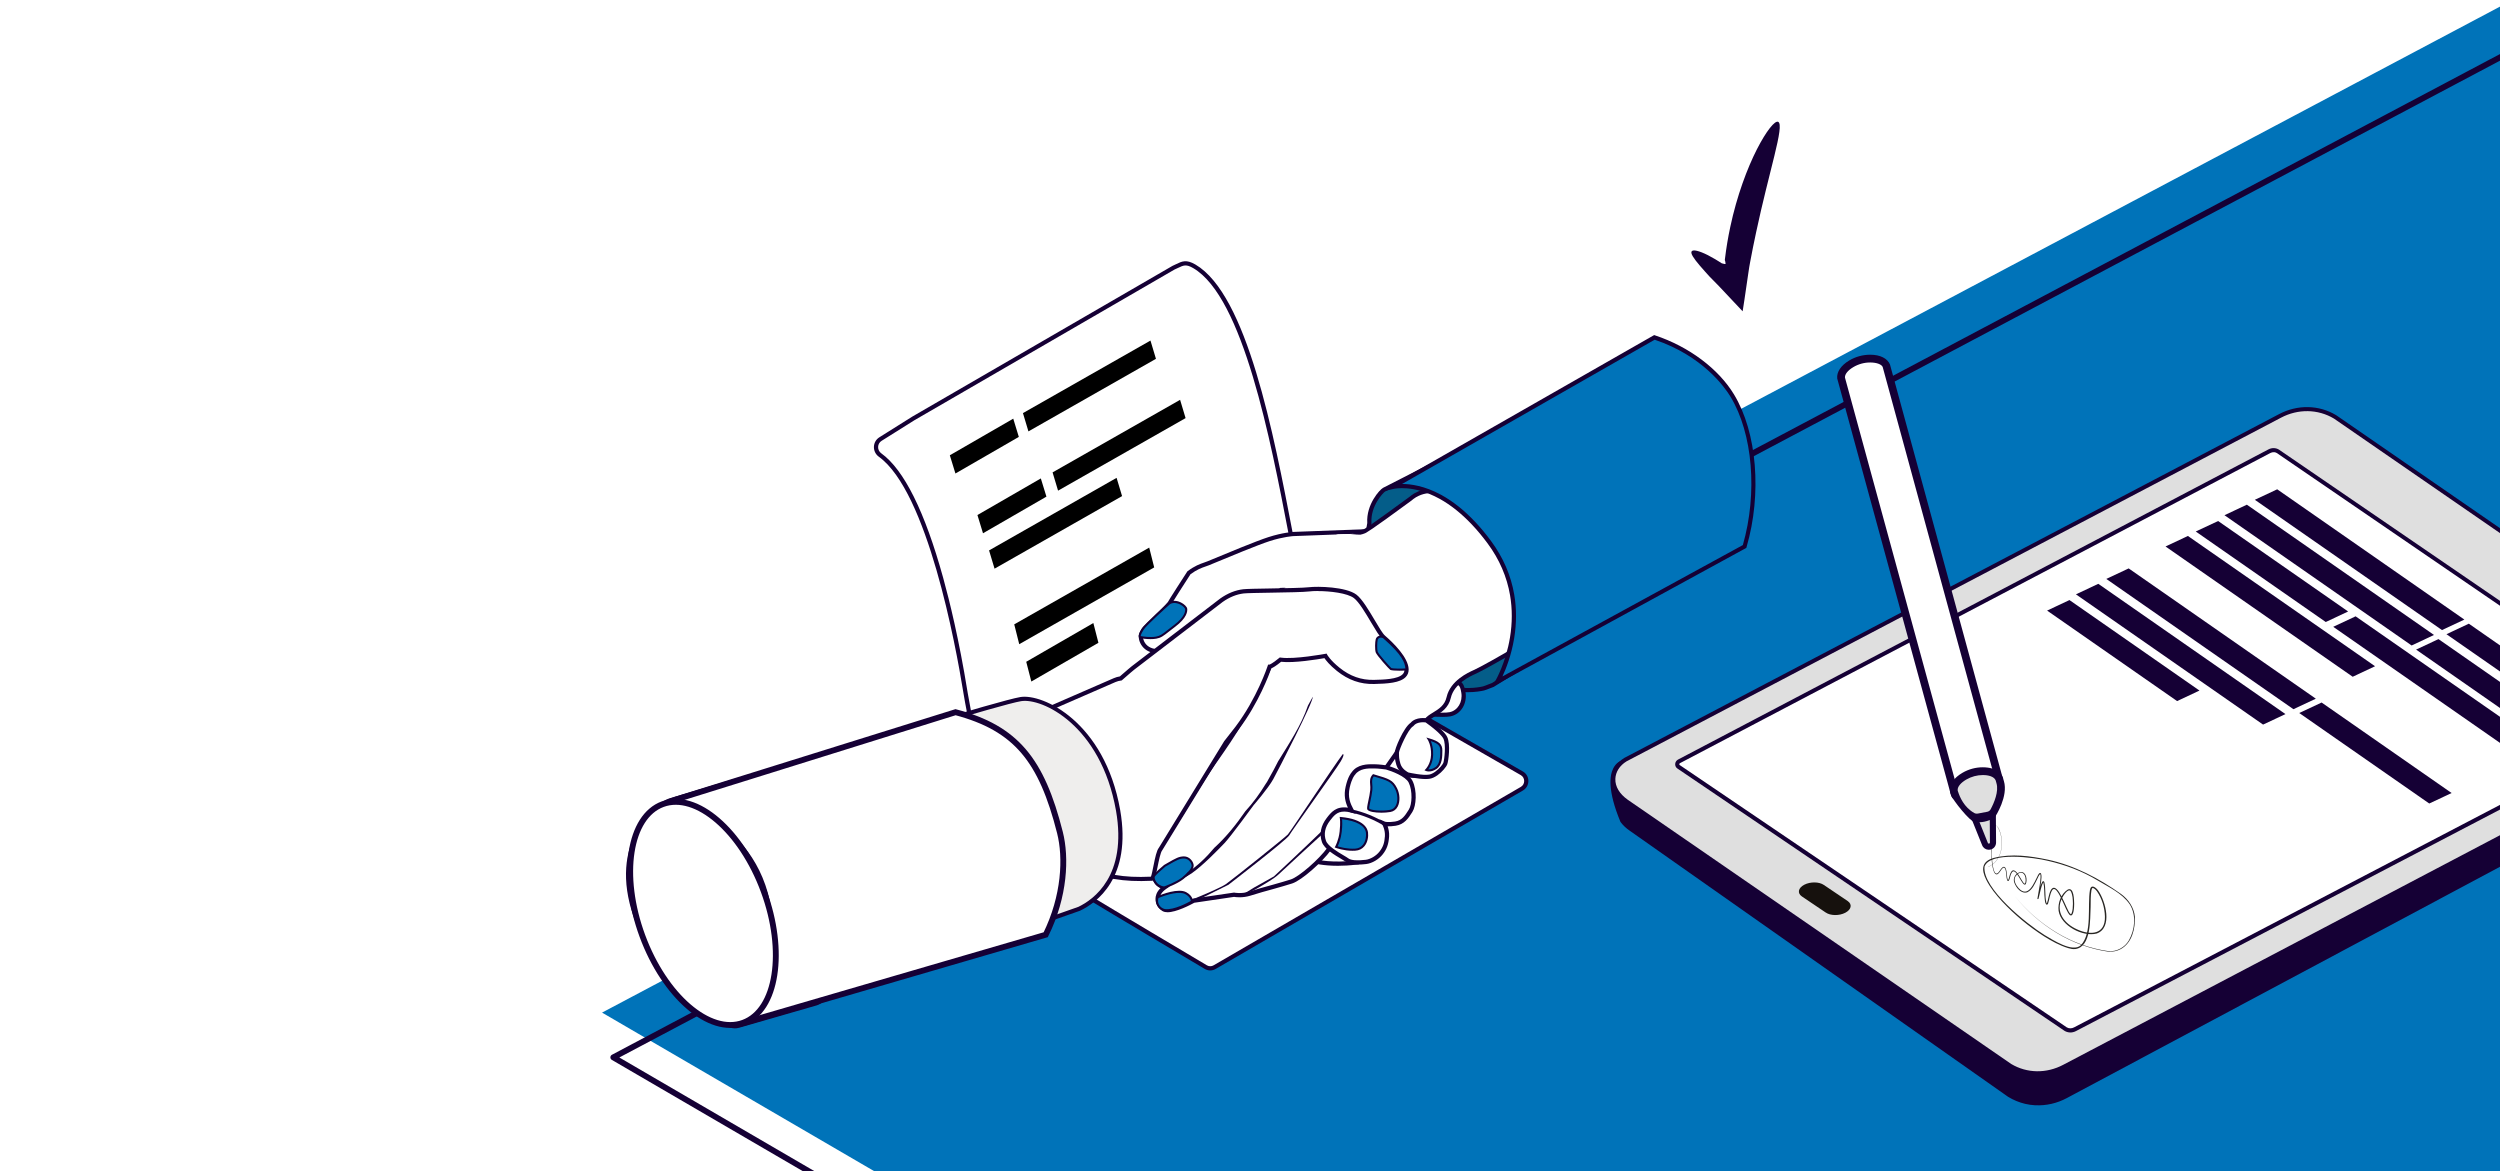 <?xml version="1.0" encoding="UTF-8"?>
<svg xmlns="http://www.w3.org/2000/svg" xmlns:xlink="http://www.w3.org/1999/xlink" viewBox="0 0 853 399.57">
  <defs>
    <style>
      .cls-1, .cls-2 {
        fill: none;
      }

      .cls-3 {
        filter: url(#drop-shadow-1);
      }

      .cls-4 {
        fill: #dfdfdf;
      }

      .cls-5 {
        fill: #0073b9;
      }

      .cls-6 {
        fill: #16110d;
      }

      .cls-7 {
        fill: #282623;
      }

      .cls-8 {
        isolation: isolate;
      }

      .cls-9, .cls-2, .cls-10 {
        stroke: #150035;
        stroke-width: 2px;
      }

      .cls-9, .cls-11 {
        fill: #fff;
      }

      .cls-9, .cls-10 {
        stroke-miterlimit: 10;
      }

      .cls-12 {
        fill: #045d89;
      }

      .cls-2 {
        stroke-linecap: round;
        stroke-linejoin: round;
      }

      .cls-13 {
        fill: #efeeed;
      }

      .cls-14 {
        fill: #150035;
      }

      .cls-10 {
        fill: #dedfe0;
      }

      .cls-15 {
        clip-path: url(#clippath);
      }

      .cls-16 {
        fill: #f2c7b5;
        mix-blend-mode: multiply;
      }
    </style>
    <filter id="drop-shadow-1" x="-15.07" y="-14.21" width="900" height="447" filterUnits="userSpaceOnUse">
      <feOffset dx="9.45" dy="9.45"/>
      <feGaussianBlur result="blur" stdDeviation="6.75"/>
      <feFlood flood-color="#000" flood-opacity=".3"/>
      <feComposite in2="blur" operator="in"/>
      <feComposite in="SourceGraphic"/>
    </filter>
    <clipPath id="clippath">
      <rect class="cls-1" x="183.17" y="-6.91" width="670.49" height="431.56"/>
    </clipPath>
  </defs>
  <g class="cls-8">
    <g id="Capa_2" data-name="Capa 2">
      <g id="Capa_1" data-name="Capa 1">
        <g>
          <g class="cls-3">
            <rect class="cls-11" x="-3.44" y="-2.46" width="857.22" height="404.11"/>
          </g>
          <rect class="cls-11" x="-3.44" y="-2.46" width="857.22" height="404.11"/>
        </g>
        <g class="cls-15">
          <g>
            <polygon class="cls-5" points="1288.86 253.41 853.4 2.04 205.42 345.5 640.88 599.21 1288.86 253.41"/>
            <polygon class="cls-2" points="1292.7 268.69 857.24 17.32 209.26 360.77 644.72 614.48 1292.7 268.69"/>
          </g>
        </g>
      </g>
      <path class="cls-14" d="M606.71,41.57c1.16.52.35,4.88-1.3,11.62-1.64,6.74-4.06,15.9-6.23,26.11-.75,3.48-1.42,6.85-2.02,10.06-.1.58-.21,1.15-.31,1.72-.12.8-.24,1.59-.36,2.38-.23,1.55-.45,3.08-.67,4.58-.44,2.95-.82,5.73-1.23,8.18-1.96-2.08-3.84-4.07-5.63-5.98-1.73-1.86-3.28-3.49-4.68-4.88-.32-.33-.64-.65-.96-.97-.18-.2-.36-.4-.54-.6-.35-.39-.69-.77-1.02-1.13-.64-.73-1.24-1.41-1.79-2.04-2.14-2.51-3.25-4.19-2.77-4.87.47-.66,2.48-.22,5.54,1.32.76.39,1.59.84,2.48,1.37.44.26.89.55,1.36.84.23.15.47.31.71.46.16.11.13.07.19.1l.13.04c.66.22,1.03.25,1.17.13-.03-.36-.1-.71-.15-.91-.03-.11-.05-.19-.08-.25-.01-.03-.02-.06-.04-.08h0s-.02.05,0-.11l.08-.63c.41-3.4,1-6.96,1.78-10.61,2.28-10.73,5.82-20.06,9.07-26.45,3.27-6.4,6.16-9.9,7.26-9.4Z"/>
      <g>
        <g>
          <path class="cls-1" d="M454.68,196.26l-34.52-72.87c-.8-1.68-1.65-2.92-1.91-2.76l-35.28,21.22c.2.24.4.48.6.73,4.59,5.44,10.11,10.37,24.35,10.1,28.51-.52,32.45,26.13,32.45,26.13-12.95,2.93-39.47,27.96-39.47,27.96,0,0,6.18-26.07-27.04-31.68-9.36-1.58-15.3-4.38-20.75-7.72-2.15-1.31-4.03-2.71-5.69-4.13l-8.87,5.34c-.26.16.17,1.65.97,3.33l34.52,72.87c.8,1.68,1.65,2.92,1.91,2.76l79.7-47.95c.26-.16-.17-1.65-.97-3.33Z"/>
          <g>
            <g>
              <path class="cls-11" d="M329.48,236.6c4.98,29.88,15.29,53.36,39.03,67.75,13.8,8.36,36.88,22.05,42.93,25.63.92.55,2.06.55,2.98.01l104.84-60.89c2-1.16,2-4.09,0-5.24-10.92-6.32-28.55-16.35-37.83-21.78-16.12-9.44-34.33-25-40.75-58.42-6.42-33.42-15.59-82.49-33.18-92.78-3.3-1.93-4.37-.72-7.18.51h0s-88.7,51.39-88.7,51.39l-11.22,7.05c-1.96,1.23-2.02,4.08-.14,5.44,18.83,13.54,28.43,76.68,29.21,81.36Z"/>
              <path class="cls-14" d="M412.94,331.11c-.65,0-1.29-.17-1.87-.51-6.65-3.94-29.42-17.44-42.94-25.63-21.53-13.05-33.67-34.1-39.36-68.25l-.12-.72c-2.56-15.78-12.18-68.21-28.8-80.17-1.09-.78-1.71-2.05-1.67-3.39.04-1.32.73-2.53,1.85-3.23l11.22-7.05,88.79-51.44c.45-.2.86-.39,1.23-.58,2.03-.99,3.5-1.7,6.6.11,17.59,10.29,26.62,57.32,33.21,91.66l.31,1.6c6.65,34.63,26.25,49.65,40.41,57.94,5.47,3.2,13.89,8.03,22.03,12.7,5.7,3.27,11.31,6.49,15.79,9.08,1.16.67,1.86,1.88,1.86,3.24,0,1.36-.69,2.57-1.86,3.25l-104.84,60.89c-.57.33-1.21.5-1.84.5ZM400.65,92.02l-88.66,51.37-11.2,7.03c-.72.45-1.15,1.2-1.18,2.06-.03.86.37,1.68,1.07,2.18,7.76,5.59,14.87,19.87,21.12,42.46,2.21,7.99,5.44,21.18,8.27,38.65l.12.72c5.62,33.7,17.55,54.44,38.69,67.25,13.52,8.19,36.28,21.68,42.93,25.63.69.41,1.56.41,2.26,0l104.84-60.89c.72-.42,1.14-1.16,1.14-2,0-.84-.43-1.58-1.14-2-4.48-2.59-10.09-5.81-15.79-9.08-8.15-4.67-16.57-9.5-22.05-12.71-14.4-8.43-34.33-23.7-41.09-58.91l-.31-1.6c-6.17-32.15-15.5-80.73-32.53-90.69-2.43-1.42-3.31-.99-5.24-.06-.38.19-.79.38-1.25.58Z"/>
            </g>
            <polygon points="351.89 232.54 350.15 225.8 373.05 212.58 374.78 219.32 351.89 232.54"/>
            <polygon points="347.76 219.8 346.06 213.03 392.11 186.84 393.81 193.6 347.76 219.8"/>
            <polygon points="359.27 255.19 357.57 248.43 403.61 222.23 405.31 228.99 359.27 255.19"/>
            <polygon points="362.66 268.43 360.92 261.69 373.93 254.17 375.67 260.91 362.66 268.43"/>
            <polygon points="381.32 257.27 379.56 250.4 422.33 226.41 424.01 233.19 381.32 257.27"/>
            <polygon points="335.4 181.95 333.5 175.73 355.13 163.24 357.04 169.45 335.4 181.95"/>
            <polygon points="325.99 161.56 324.08 155.34 345.72 142.85 347.62 149.07 325.99 161.56"/>
            <polygon points="339.34 194.03 337.47 187.8 380.98 163.04 382.85 169.27 339.34 194.03"/>
            <polygon points="350.9 147.19 349.03 140.95 392.54 116.2 394.41 122.43 350.9 147.19"/>
            <polygon points="361.01 167.41 359.14 161.18 402.65 136.42 404.52 142.66 361.01 167.41"/>
            <polygon points="407.48 294.97 397.09 301.06 391.7 297.9 402.09 291.82 407.48 294.97"/>
            <polygon points="447.03 271.81 412.63 291.94 407.26 288.8 441.66 268.67 447.03 271.81"/>
            <polygon points="456.48 277.61 406.96 306.58 401.6 303.44 451.11 274.47 456.48 277.61"/>
          </g>
          <g>
            <path class="cls-12" d="M494.61,155.66c3.25-1.58,5.77.24,5.21,3.43-1.79,10.17-3.24,27.62,4.52,39.62,3.52,5.44.47,16.83,9.18,20.64,2.9,1.27,5.18,8.55,5.18,8.55l-9.28,5.79c-2.59,1.01-2.91,1.13-3.25,1.21-3.36.78-21.5,3.78-32.59-18.82-7.99-16.28-7.93-29.29-6.33-37.58-.44-6.23,4.31-11.03,4.98-11.41l22.4-11.44Z"/>
            <path class="cls-14" d="M500.74,236.19c-7.31,0-19.52-2.86-27.82-19.79-8.11-16.54-7.97-29.75-6.41-37.94-.4-6.4,4.3-11.4,5.35-11.99l22.44-11.46c1.85-.9,3.63-.87,4.89.08,1.16.88,1.65,2.38,1.34,4.12-1.67,9.48-3.31,27.16,4.42,39.11,1.37,2.13,1.79,4.98,2.23,8,.73,4.98,1.48,10.12,6.63,12.37,3.11,1.36,5.33,8.22,5.58,8.99l.17.53-9.87,6.14c-2.67,1.04-2.95,1.15-3.35,1.24-.95.22-2.95.59-5.58.59ZM494.93,156.3l-22.39,11.44c-.49.31-5,4.82-4.59,10.72v.09s-.01.09-.01.09c-1.54,7.97-1.7,20.89,6.27,37.13,10.82,22.04,28.38,19.22,31.78,18.43.28-.06.61-.19,3.09-1.16l8.75-5.46c-.76-2.22-2.65-6.72-4.61-7.58-5.88-2.57-6.73-8.37-7.48-13.48-.42-2.86-.81-5.56-2.02-7.43-3.43-5.31-8.59-17.58-4.63-40.14.21-1.2-.08-2.19-.79-2.73-.81-.61-2.04-.59-3.39.06Z"/>
          </g>
          <g>
            <path class="cls-11" d="M492.37,231.51c5.67,1.22,6.33,1.22,6.93,4.67.6,3.46-1.26,6.85-4.55,7.52-3.29.67-15.53-.78-15.53-.78l13.15-11.41Z"/>
            <path class="cls-14" d="M492.09,244.6c-4.78,0-12.55-.91-12.95-.96l-1.61-.19,14.65-12.71,1.02.22c5.1,1.09,6.16,1.32,6.82,5.11.69,3.96-1.56,7.63-5.12,8.35-.66.13-1.64.19-2.8.19ZM480.93,242.39c3.42.36,11.23,1.11,13.67.61,2.79-.57,4.54-3.51,3.99-6.69-.49-2.84-.69-2.88-5.71-3.95l-.32-.07-11.64,10.1Z"/>
          </g>
          <g>
            <path class="cls-11" d="M405.65,195.45c3.04-2.26,4.87-2.56,6.59-3.25,1.72-.7,15.87-6.68,20.74-8.25,4.87-1.57,8.31-1.74,8.31-1.74l24.16-.91-28.99,20.99s-32.59,18.89-39.23,19.82c-6.65.93-7.91-3.37-7.98-4.68-.08-1.32,1.26-2.98,1.26-2.98,0,0,8.29-8.01,8.59-8.67.31-.66,6.55-10.32,6.55-10.32Z"/>
            <path class="cls-14" d="M395.45,222.95c-1.97,0-3.59-.51-4.81-1.51-1.45-1.19-2.04-2.89-2.11-3.98-.09-1.55,1.26-3.28,1.42-3.47l.06-.07c3.84-3.71,8.11-7.95,8.47-8.5.29-.63,5.53-8.74,6.58-10.36l.07-.11.1-.08c2.45-1.83,4.2-2.43,5.6-2.92.39-.14.77-.27,1.14-.42.29-.12.92-.38,1.8-.74,4.46-1.86,14.91-6.21,19-7.52,4.9-1.58,8.35-1.77,8.49-1.78l26.54-1-30.97,22.42c-1.34.77-32.79,18.97-39.49,19.91-.66.09-1.29.14-1.88.14ZM391.04,214.92c-.32.41-1.12,1.64-1.08,2.46.04.64.41,1.99,1.58,2.95,1.27,1.04,3.15,1.4,5.58,1.06,6.34-.89,37.77-19.03,38.94-19.71l27.04-19.58-21.79.82s-3.41.19-8.11,1.71c-4.03,1.3-14.44,5.63-18.88,7.48-.88.37-1.52.63-1.81.75-.39.16-.79.3-1.21.44-1.36.47-2.9,1.01-5.11,2.64-2.39,3.7-6.19,9.62-6.43,10.12-.31.67-5.58,5.82-8.71,8.85Z"/>
          </g>
          <g>
            <path class="cls-11" d="M448.39,293.82s5.5,1.6,14.55.44c.6-5.26,7.16-31.74,7.16-31.74,0,0,6.02,2.01,12.21,2.14,6.19.12,5.46-9.41-4.9-10.42-10.36-1.01-18.77-.3-20.98,1.17-2.22,1.46-16.65,28.49-16.65,28.49l8.61,9.93Z"/>
            <path class="cls-14" d="M456.47,295.41c-5.13,0-8.11-.85-8.28-.89l-.2-.06-9.08-10.46.23-.44c2.43-4.54,14.64-27.26,16.89-28.75,2.58-1.7,11.6-2.24,21.45-1.28,6.42.63,9.68,4.54,9.48,7.9-.14,2.42-2.03,3.98-4.66,3.95-5.02-.1-9.87-1.4-11.68-1.94-1.06,4.33-6.43,26.24-6.96,30.91l-.06.56-.56.07c-2.46.32-4.66.43-6.57.43ZM448.79,293.18c1.02.25,5.98,1.32,13.52.43.92-6.29,6.85-30.22,7.1-31.27l.19-.76.74.25c.06.02,6,1.98,12,2.1,1.88.05,3.1-.96,3.2-2.6.16-2.69-2.66-5.85-8.18-6.38-10.33-1.01-18.54-.26-20.52,1.05-1.48.98-10.61,17.38-16.18,27.79l8.14,9.39Z"/>
          </g>
          <path class="cls-16" d="M418.23,254.35c-4.2,4.61-5.27,8.49-12.33,12.68,1.57,3.04-1.72,8.77-1.99,9.46-.27.7-5.04,8.9-7.87,12.39s-3.06,3.95-3.51,6.39c-.46,2.44.95,5.81,3.06,5.88,2.1.08,20.95-14.1,24.42-23.29,3.47-9.19-1.77-23.52-1.77-23.52Z"/>
          <g>
            <path class="cls-11" d="M397.4,302.77c-4.87-1-4.15-7.2-3.68-9.24.46-2.03,9.56-16.17,9.56-16.17,0,0,5.99-10.08,10.91-17.16,4.92-7.09,13.18-18.47,20.85-37.05l-.23-18.39s4.36-6.58,7.25-10.68c2.91-4.1,22.61-12.74,23.38-12.78.62-.02,11.67-8.1,15.8-11.13t.02-.02c.41-.36.86-.69,1.32-.98.03-.02.06-.04.08-.06.06-.04.1-.07.1-.07,0,0,.05-.03.14-.07.03-.01.06-.03.1-.05,3.97-2.27,9.44-1.91,15.49,1.64,8,4.68,15,13.75,18.85,23.42,1.81,4.54,2.93,9.23,3.12,13.65,0,.46.02.91.02,1.37,0,6.94-2.36,11.84-6.23,14.19,0,0-.03.02-.09.05-.03.02-.07.04-.11.06-.04.03-.09.06-.15.1-1.59.92-8.02,4.61-10.56,5.79-.05.02-.1.04-.14.06-2.79,1.26-7.79,3.86-8.91,8.73-1.11,4.87-6.03,5.57-7.63,7.83-.16.23-.38.5-.64.82-.13.16-.28.32-.42.48-.1.13-.22.24-.33.37-.04.05-.09.1-.15.17-2.63,2.86-7.1,7.11-7.1,7.11,0,0-21.55,30.78-24.46,34.84-2.93,4.07-9.86,10.17-12.89,11.16-3.04.98-10.26,2.96-10.26,2.96,0,0-1.2.35-4.07,1.23-2.87.87-5.28.35-5.28.35l-13.8,2.03s-8.03,4.47-10.31,2.9c-2.3-1.57-3.16-4.89.46-7.43Z"/>
            <path class="cls-14" d="M398.31,311.24c-.7,0-1.31-.13-1.76-.44-1.43-.98-2.29-2.49-2.3-4.05,0-.98.31-2.35,1.7-3.7-.88-.41-1.6-1.04-2.14-1.88-1.81-2.8-.97-6.99-.79-7.8.47-2.09,8.72-14.94,9.66-16.4.05-.08,6.04-10.17,10.92-17.18l.86-1.23c5.05-7.24,12.67-18.16,19.87-35.55l-.23-18.46.12-.18c.04-.07,4.39-6.64,7.26-10.7,2.99-4.21,22.95-13.03,23.93-13.08-.08,0-.14.03-.14.03.27-.11,2.2-1.22,15.52-11h.02c.47-.42.93-.76,1.39-1.04l.22-.16s.08-.05.22-.11l.08-.04c4.34-2.48,10.09-1.9,16.17,1.66,7.91,4.63,15.07,13.51,19.15,23.78,1.88,4.72,2.98,9.52,3.17,13.88v.19c.01.41.02.8.02,1.21,0,6.97-2.33,12.22-6.56,14.8,0,0-.04.03-.12.07-.03.02-.06.03-.09.05-.06.04-.13.08-.2.12-.77.44-7.86,4.54-10.59,5.8l-.12.05c-1.85.83-7.4,3.34-8.53,8.25-.78,3.43-3.29,4.97-5.31,6.2-1.05.64-1.96,1.2-2.44,1.88-.14.21-.35.47-.59.76l-.08.1c-.09.1-.17.2-.26.29l-.18.21c-.06.08-.15.17-.24.27l-.1.11s-.09.1-.18.19c-2.44,2.66-6.55,6.59-7.06,7.08-1.06,1.52-21.6,30.86-24.43,34.79-2.86,3.97-9.93,10.34-13.25,11.42-3.02.98-10.22,2.95-10.3,2.97h0s-1.2.35-4.04,1.22c-2.65.8-4.93.49-5.5.39l-13.55,2c-1.34.74-6.13,3.25-9.19,3.25ZM435.54,204.97l.23,18.32-.06.14c-7.28,17.61-14.98,28.65-20.07,35.96l-.86,1.23c-4.85,6.97-10.82,17.02-10.88,17.12-3.51,5.45-9.17,14.57-9.48,15.96-.1.44-.93,4.33.59,6.7.58.89,1.4,1.44,2.53,1.67l1.63.33-1.36.96c-1.41.99-2.15,2.16-2.14,3.38,0,1.09.63,2.16,1.68,2.87,1.32.91,6.38-1.18,9.56-2.94l.11-.06,14.06-2.07.13.03s2.28.47,4.91-.33c2.87-.88,4.07-1.23,4.07-1.23.08-.02,7.25-1.98,10.24-2.95,2.8-.91,9.59-6.82,12.53-10.89,2.88-4.01,24.24-34.53,24.46-34.83l.09-.11s4.48-4.26,7.06-7.07c.06-.06.09-.09.12-.12l.15-.17c.07-.07.13-.14.19-.21l.21-.23c.08-.09.15-.17.23-.26l.07-.09c.21-.25.39-.47.52-.66.66-.94,1.74-1.6,2.87-2.29,1.97-1.21,4.01-2.45,4.65-5.3,1.29-5.61,7.33-8.34,9.31-9.23.02-.01.08-.04.14-.06,2.66-1.23,9.7-5.29,10.5-5.75l.3-.18c3.84-2.33,5.93-7.15,5.93-13.6,0-.4,0-.79-.02-1.18v-.18c-.19-4.19-1.25-8.83-3.08-13.4-3.91-9.83-11.01-18.67-18.54-23.07-5.61-3.29-10.86-3.87-14.77-1.63-.11.06-.16.08-.21.1-.01.01-.03.02-.06.04-.04.04-.08.06-.11.08-.44.27-.86.58-1.27.93l-.06.06c-14.44,10.61-15.74,11.22-16.13,11.27-1.57.4-20.18,8.67-22.88,12.48-2.59,3.66-6.39,9.39-7.12,10.48Z"/>
          </g>
          <g>
            <path class="cls-5" d="M399.1,205.76c2.48-1.32,5.46,1.01,5.61,1.97s-.27,3.06-3.97,5.85c-3.71,2.79-4.32,3.64-6.3,3.99-1.99.35-4.51-.04-5.2-.15-.69-.12-.42-1.05.65-2.75,1.07-1.7,9.21-8.9,9.21-8.9Z"/>
            <path class="cls-14" d="M392.58,218.07c-1.41,0-2.75-.19-3.4-.3-.36-.06-.53-.27-.6-.44-.23-.51.07-1.37,1.01-2.86,1.08-1.73,8.94-8.69,9.27-8.98l.07-.05c1.58-.84,3.19-.28,4.01.12,1.11.56,2.03,1.46,2.13,2.11.13.83,0,3.1-4.11,6.19-.87.66-1.57,1.21-2.16,1.67-1.9,1.49-2.69,2.11-4.29,2.39-.61.11-1.27.15-1.92.15ZM399.31,206.06c-.56.5-8.11,7.21-9.11,8.8-1.16,1.85-.97,2.17-.96,2.18.78.14,3.24.51,5.14.18,1.43-.25,2.07-.75,3.98-2.25.59-.46,1.3-1.01,2.17-1.67,3.9-2.93,3.92-4.95,3.83-5.5-.05-.32-.7-1.06-1.74-1.58-.69-.34-2.02-.81-3.31-.15Z"/>
          </g>
          <g>
            <path class="cls-11" d="M472.06,217.4c-2.01-1.74-6.47-11.5-9.68-13.94-3.21-2.44-12.43-2.79-15.76-2.38-3.32.41-20,.41-22.35.68-2.35.28-4.87,1.17-7.51,3.03l-30.19,23.11s-1.93,1.58-4.15,3.56c-.72.09-1.43.28-2.1.58-8.43,3.66-33.36,14.49-44.05,19.32-2.45,1.11-4.17,3.41-4.57,6.1-.92,6.12-1.43,16.43,2.63,30.72,4.05,14.28,19.11,18.03,25.86,19,1.97.28,3.96-.21,5.59-1.36,2.09-1.49,5.51-3.74,9.72-5.87,1.48-.75,3.17-1.01,4.81-.73,3.14.55,7.1.87,12.74.6.83-.04,1.61-8.57,2.96-10.16l22.25-36.32c1.27-1.59,2.57-3.26,3.88-4.98,7.48-9.9,11.06-20.89,11.06-20.89,0,0,.82-.02,3.68-2.4,4.76.7,15.36-1.28,15.36-1.28,0,0,1.03,1.92,4.35,4.59,3.32,2.67,7.28,4.41,12.2,4.3,4.93-.12,11.23-.35,11.12-4.3-.11-3.95-5.84-9.23-7.85-10.98Z"/>
            <path class="cls-14" d="M361.28,307.99c-.4,0-.8-.03-1.2-.09-6.56-.94-22.26-4.73-26.45-19.51-3.17-11.18-4.06-21.62-2.65-31.03.44-2.95,2.31-5.44,4.99-6.65,10.45-4.72,34.29-15.09,44.06-19.32.66-.29,1.36-.49,2.07-.6,2.14-1.9,4-3.42,4.02-3.44l30.21-23.13c2.54-1.79,5.18-2.86,7.86-3.17,1.1-.13,4.98-.2,9.47-.27,5.2-.09,11.08-.19,12.87-.41,3.07-.38,12.74-.17,16.28,2.52,1.95,1.48,4.23,5.34,6.25,8.73,1.39,2.35,2.7,4.57,3.47,5.23h0c2.97,2.58,7.98,7.51,8.1,11.5.03,1.03-.3,1.92-.98,2.63-1.92,2.03-6.22,2.29-10.83,2.4-4.65.11-8.8-1.35-12.67-4.46-2.49-2-3.74-3.61-4.25-4.36-2.1.37-10.4,1.76-14.79,1.24-1.75,1.43-2.77,2.01-3.34,2.23-.69,1.99-4.33,11.86-11.05,20.74-1.25,1.66-2.55,3.32-3.86,4.96l-22.3,36.38c-.6.7-1.18,3.62-1.61,5.75-.71,3.59-.96,4.62-1.87,4.66-5.03.24-9.12.05-12.9-.61-1.47-.25-3.01-.02-4.36.66-4.16,2.1-7.53,4.32-9.63,5.82-1.45,1.03-3.16,1.57-4.9,1.57ZM449.62,201.65c-1.13,0-2.14.05-2.92.15-1.86.23-7.53.33-13.02.42-4.27.07-8.3.14-9.33.26-2.44.29-4.85,1.27-7.18,2.91l-30.17,23.1s-1.93,1.58-4.11,3.53l-.17.15-.22.03c-.66.08-1.3.26-1.91.52-9.76,4.24-33.6,14.6-44.04,19.31-2.23,1.01-3.79,3.08-4.16,5.55-1.39,9.2-.51,19.43,2.61,30.42,3.96,13.98,19,17.58,25.28,18.48,1.79.26,3.58-.18,5.07-1.24,2.14-1.52,5.58-3.78,9.82-5.93,1.62-.82,3.48-1.1,5.25-.79,3.59.63,7.5.82,12.28.6.24-.58.58-2.26.83-3.52.62-3.12,1.12-5.41,1.88-6.35l22.28-36.36c1.31-1.64,2.61-3.31,3.87-4.96,7.32-9.69,10.92-20.57,10.95-20.68l.16-.48h.45c.14-.05,1.01-.36,3.3-2.25l.25-.2.32.05c4.58.67,15.01-1.25,15.12-1.27l.52-.1.25.46s1.03,1.84,4.17,4.37c3.59,2.89,7.43,4.25,11.74,4.14,3.25-.08,8.15-.19,9.82-1.95.42-.44.61-.96.59-1.6-.11-3.66-5.85-8.93-7.6-10.46-.94-.82-2.25-3.03-3.77-5.58-1.85-3.12-4.15-7.01-5.88-8.32-2.23-1.7-8.13-2.39-12.32-2.39Z"/>
          </g>
          <g>
            <path class="cls-5" d="M472.06,217.4c-1.03-.46-2.09-.06-2.32.81-.23.87-.29,3.37,0,4.27.29.9,4.44,5.55,4.81,5.78.37.23,4.35.32,5.36.12-.2-2-.43-4.5-7.85-10.98Z"/>
            <path class="cls-14" d="M477.68,228.85c-1.43,0-3-.09-3.32-.29-.42-.26-4.64-4.95-4.97-5.97-.32-1.01-.23-3.59,0-4.47.13-.48.45-.86.91-1.08.57-.27,1.26-.26,1.9.03l.09.06c7.5,6.55,7.76,9.12,7.97,11.19l.03.32-.32.08c-.39.08-1.31.12-2.3.12ZM471.19,217.56c-.21,0-.4.04-.58.12-.27.13-.46.35-.53.62-.22.85-.26,3.26,0,4.07.25.78,4.27,5.3,4.67,5.59.37.15,3.49.24,4.77.11-.21-1.9-.82-4.39-7.65-10.36-.23-.09-.46-.14-.68-.14Z"/>
          </g>
          <g>
            <path class="cls-5" d="M397.38,295.43c3.74-2.13,4.81-2.86,6.61-2.86s3.02,1.82,2.94,2.86c-.08,1.05-1.22,2.56-3.4,4.26-2.18,1.7-6.13,3.08-6.13,3.08,0,0-.59.25-1.97-.52-1.38-.77-2.04-2.49-1.77-3.22s3.71-3.59,3.71-3.59Z"/>
            <path class="cls-14" d="M397.12,303.17c-.36,0-.97-.11-1.86-.61-1.47-.83-2.29-2.71-1.93-3.66.29-.78,3.23-3.25,3.82-3.74l.05-.04,1.11-.64c2.89-1.66,3.97-2.28,5.67-2.28.88,0,1.73.39,2.38,1.1.6.65.96,1.5.92,2.15-.09,1.2-1.34,2.8-3.54,4.52-2.2,1.72-6.07,3.08-6.23,3.13-.04.02-.17.06-.4.06ZM397.59,295.72c-1.65,1.37-3.43,3.03-3.58,3.42-.2.53.34,2.07,1.61,2.78,1.15.65,1.66.5,1.67.5.05-.02,3.93-1.38,6.03-3.02,2-1.57,3.19-3.03,3.26-4,.03-.45-.27-1.12-.73-1.61-.3-.32-.94-.87-1.86-.87-1.51,0-2.47.55-5.32,2.18l-1.09.62Z"/>
          </g>
          <path class="cls-14" d="M447.93,237.73c-.47.85-1.03,1.87-1.65,3-2.32,6.83-6.4,12.87-10.18,19.02-1,1.98-2.05,3.98-3.18,5.93-.3.54-.51.94-.63,1.14-.08.14-.22.35-.42.62-2.05,3.35-4.34,6.53-6.95,9.34-3.12,4.53-6.57,8.84-10.59,12.49-2.68,3.22-5.74,6.17-9.17,8.44-.42.48-.84.96-1.27,1.42-.08.24-.22.46-.42.63-.05.04-.1.09-.16.13,1.26-.65,2.47-1.33,3.44-2.02,3.78-2.67,8.93-7.98,11.07-10.22,2.14-2.25,9.89-12.89,9.89-12.89,0,0,5-5.77,6.72-8.9,1.72-3.14,13.98-26.91,13.48-28.15Z"/>
          <path class="cls-14" d="M418.39,301.58c2.13-1.51,20.02-15.78,21.02-16.86,1-1.08,15.83-23.63,18.75-27.41,0,0,.86-.21-.7,2.46-1.56,2.67-16.71,23.68-17.57,25.25-.87,1.56-20.75,16.87-20.75,16.87l-9.01,4.47-3.06.44c2.42-.99,9.57-3.96,11.33-5.21Z"/>
          <path class="cls-14" d="M452.45,282.16c-7.79,7.59-17.8,16.88-17.8,16.88l-6.76,3.79-4.2,2.59s3-.96,5.34-2.34c2.34-1.38,5.81-3.35,7.27-4.78,1.45-1.43,14.9-13.71,14.9-13.71l1.26-2.44Z"/>
          <g>
            <path class="cls-11" d="M477.14,260.82c.73,2.4,3.21,3.45,3.21,3.45,0,0,4.97,1.16,7.39.73.77-.13,1.57-.54,2.3-1.05,1.56-1.1,2.85-2.72,3.1-3.43.38-1.05,1.07-6.5,0-8.75-.34-.71-1.11-1.57-2.01-2.41h0c-1.94-1.82-4.46-3.55-4.46-3.55,0,0-3.35-.58-4.91,1.39-2.19,1.3-5.23,8.83-5.16,9.57.07.75-.19,1.65.54,4.05Z"/>
            <path class="cls-14" d="M486.46,265.81c-2.62,0-6.1-.81-6.27-.85l-.12-.04c-.11-.05-2.8-1.21-3.62-3.9h0c-.58-1.92-.57-2.98-.56-3.68,0-.19,0-.36,0-.52-.11-1.16,3.04-8.61,5.39-10.18,1.83-2.17,5.36-1.58,5.51-1.56l.15.03.13.09c.1.07,2.59,1.78,4.54,3.61l.23.22c.99.95,1.62,1.74,1.94,2.41,1.21,2.54.42,8.22.03,9.31-.33.91-1.76,2.65-3.37,3.78-.91.64-1.78,1.03-2.59,1.17-.41.07-.89.1-1.41.1ZM480.58,263.58c.59.13,4.93,1.08,7.04.71.6-.11,1.28-.42,2.01-.94,1.52-1.07,2.66-2.58,2.84-3.09.34-.95.97-6.22.03-8.2-.18-.38-.65-1.07-1.85-2.2l-.23-.21c-1.58-1.44-3.49-2.8-4.01-3.17-.61-.07-2.97-.25-4.08,1.15l-.08.11-.11.07c-1.8,1.07-4.73,7.98-4.81,8.94.02.16.02.37.01.62,0,.65-.02,1.53.49,3.24h0c.57,1.86,2.42,2.81,2.75,2.97Z"/>
          </g>
          <g>
            <path class="cls-11" d="M461.74,263.95c1.83-2.71,5.5-2.48,7.1-2.48s4.19.38,4.19.38c0,0,6.81,1.91,8.27,4.89,1.45,2.98,1.26,7.9,0,9.87-1.26,1.97-2.44,3.99-5.23,4.41-2.79.43-3.78,0-3.78,0,0,0,1.11,1.94.95,4.34-.15,2.4-.67,3.96-2.01,5.67-1.35,1.71-3.47,2.85-5.16,3.05-1.69.2-4.98.45-6.39-.59-1.41-1.05-6.99-3.68-7.95-6.39-.95-2.71-.27-5.27,1.49-7.55,1.76-2.28,3.4-4.22,7.98-2.98-1.18-2.21-2.18-4.53-1.38-8.05.8-3.52,1.91-4.57,1.91-4.57Z"/>
            <path class="cls-14" d="M463.3,294.99c-1.86,0-3.22-.31-4.04-.92-.31-.23-.88-.56-1.54-.95-2.33-1.38-5.85-3.46-6.66-5.77-.97-2.76-.42-5.6,1.6-8.23,1.5-1.95,3.18-4.13,7.24-3.55-.88-1.92-1.46-4.14-.76-7.2.75-3.28,1.77-4.56,2.05-4.87,1.93-2.79,5.56-2.76,7.31-2.74h.35c1.64,0,4.18.37,4.29.39l.09.02c.29.08,7.14,2.03,8.72,5.27,1.61,3.3,1.29,8.49-.04,10.57l-.14.22c-1.21,1.9-2.58,4.06-5.59,4.52-1.18.18-2.07.21-2.72.19.3.86.59,2.1.5,3.48-.17,2.59-.77,4.3-2.17,6.07-1.37,1.74-3.64,3.08-5.64,3.32-1.06.13-2.01.19-2.86.19ZM458.64,276.91c-2.47,0-3.59,1.46-4.84,3.08-1.73,2.25-2.2,4.56-1.38,6.87.64,1.82,4.02,3.82,6.04,5.01.72.43,1.29.76,1.66,1.04.86.64,3,.8,5.87.45,1.62-.2,3.55-1.34,4.68-2.78,1.23-1.56,1.71-2.94,1.86-5.27.14-2.14-.85-3.92-.86-3.94l-1.05-1.85,1.96.84h0s.94.32,3.39-.05c2.36-.36,3.4-1.99,4.59-3.87l.14-.22c1.11-1.73,1.31-6.4-.04-9.17-1.06-2.19-5.92-3.97-7.77-4.5-.35-.05-2.62-.36-4.04-.36h-.36c-1.63-.02-4.65-.04-6.15,2.16l-.1.11c-.05.05-1,1.09-1.71,4.21-.76,3.32.19,5.47,1.31,7.55l.79,1.47-1.61-.43c-.92-.25-1.7-.36-2.38-.36Z"/>
          </g>
          <g>
            <path class="cls-5" d="M468.6,264.53c5.1,1.51,6.38,1.83,7.75,4.56,1.38,2.73,1.09,7.08-2.01,7.61-3.09.52-6.83.15-7.46-.61-.36-.43.71-3.73,1-6.5.22-2.09-.66-3.58.72-5.05Z"/>
            <path class="cls-14" d="M471.26,277.29c-2.11,0-4.1-.32-4.65-.98-.3-.36-.14-1.15.26-3.05.25-1.17.53-2.49.66-3.72.07-.67.02-1.28-.03-1.86-.09-1.19-.18-2.31.84-3.4l.15-.16.59.18c4.87,1.44,6.18,1.83,7.59,4.63,1,1.98,1.1,4.54.25,6.22-.53,1.05-1.4,1.71-2.52,1.9-.96.16-2.07.25-3.15.25ZM468.72,264.94c-.65.8-.59,1.6-.5,2.68.05.59.1,1.26.02,1.99-.13,1.27-.42,2.61-.67,3.79-.21,1-.48,2.23-.39,2.48.45.53,3.91.99,7.1.44.89-.15,1.57-.66,2-1.52.74-1.47.64-3.81-.25-5.58-1.27-2.52-2.4-2.85-7.15-4.26l-.16-.05Z"/>
          </g>
          <g>
            <path class="cls-5" d="M457.5,279.13c6.19.58,8.63,2.75,8.9,4.96.27,2.21-.63,5.63-4.05,5.83-3.41.19-6.46-.95-6.46-.95,0,0,1.18-2.07,1.53-5.19.35-3.12.08-4.65.08-4.65Z"/>
            <path class="cls-14" d="M461.56,290.29c-3.1,0-5.67-.95-5.78-1l-.39-.15.21-.37s1.15-2.05,1.48-5.05c.34-3.01.08-4.53.08-4.54l-.08-.46.47.04c7.84.74,9.06,3.93,9.22,5.27.17,1.36-.07,3.32-1.24,4.71-.78.94-1.84,1.45-3.15,1.52-.28.02-.55.02-.82.02ZM456.41,288.76c.91.29,3.32.95,5.93.8,1.1-.06,1.99-.49,2.64-1.27,1.02-1.22,1.22-3,1.08-4.16-.29-2.4-3.25-4.06-8.13-4.6.06.68.12,2.09-.13,4.28-.27,2.41-1.02,4.19-1.37,4.94Z"/>
          </g>
          <g>
            <path class="cls-5" d="M487.49,252.26c3.32.97,4.28,1.86,4.28,3.79s0,4.8-1.87,6.04c-1.87,1.24-3.25.62-3.25.62,0,0,1.87-1.78,1.99-5.15.11-3.37-1.15-5.3-1.15-5.3Z"/>
            <path class="cls-14" d="M487.57,263.23c-.64,0-1.04-.17-1.07-.19l-.48-.22.38-.37s1.77-1.73,1.88-4.9c.11-3.2-1.08-5.08-1.09-5.1l-.52-.81.92.27c3.43,1,4.54,2.01,4.54,4.14,0,1.99,0,4.99-2.03,6.34-1,.66-1.88.83-2.52.83ZM487.31,262.5c.51.05,1.36-.02,2.39-.71,1.71-1.13,1.71-3.9,1.71-5.74,0-1.44-.49-2.3-3.22-3.2.38.89.88,2.5.8,4.72-.09,2.51-1.1,4.17-1.68,4.92Z"/>
          </g>
          <g>
            <path class="cls-11" d="M369.67,293.37c0,7.47-2.75,12.58-7.14,14.69-.03.01-.04.01-.04.01,0,0-.08.04-.23.11-3.88,1.73-8.98,1.16-14.58-2.11-.51-.3-1-.61-1.49-.93-11.45-7.59-20.5-23.97-20.5-37.52s9.85-19.82,21.99-12.7c11.76,6.88,21.35,23.22,21.97,37.07.01.46.03.92.03,1.38Z"/>
            <path class="cls-14" d="M357.58,309.85c-3.17,0-6.68-1.06-10.26-3.16-.52-.3-1.02-.62-1.52-.95-11.68-7.74-20.83-24.49-20.83-38.12,0-7.12,2.43-12.43,6.84-14.96,4.39-2.51,10.15-1.93,16.24,1.64,11.89,6.95,21.69,23.5,22.32,37.66.01.5.03.95.03,1.41,0,7.45-2.75,13.03-7.55,15.33l-.16.07s-.07.04-.12.06c-1.52.68-3.2,1.02-4.99,1.02ZM337.81,252.56c-1.94,0-3.72.45-5.29,1.35-3.94,2.26-6.12,7.13-6.12,13.71,0,13.2,8.86,29.42,20.18,36.92.48.31.96.62,1.46.91,5.18,3.03,10.13,3.76,13.93,2.07.12-.05.19-.09.19-.09l.17-.08c4.22-2.11,6.62-7.19,6.62-13.98,0-.44-.01-.88-.03-1.32-.61-13.75-10.1-29.77-21.61-36.51-3.37-1.98-6.61-2.98-9.51-2.98Z"/>
          </g>
          <path class="cls-14" d="M460.95,277.22c4.08.89,7.95,2.48,11.5,4.66.59.36,1.13-.57.54-.93-3.62-2.23-7.59-3.87-11.76-4.77-.68-.15-.97.89-.29,1.04h0Z"/>
          <g>
            <path class="cls-5" d="M395,306.15c3.11-1.31,7.46-2.55,9.6-1.39,2.14,1.16,2.1,2.83,2.1,2.83,0,0-5.62,3.4-9.3,2.94-2.14-.46-3.12-2.64-2.4-4.39Z"/>
            <path class="cls-14" d="M398.12,310.93c-.26,0-.52-.01-.77-.05-1.14-.25-2.03-.91-2.54-1.89-.49-.94-.55-2.03-.15-2.99l.06-.14.14-.06c1.64-.69,7.21-2.84,9.91-1.37,2.3,1.25,2.29,3.08,2.29,3.16v.2s-.17.1-.17.1c-.22.13-5.06,3.04-8.77,3.04ZM395.28,306.42c-.26.73-.2,1.54.17,2.25.41.78,1.13,1.32,2.02,1.51,3.12.38,7.85-2.21,8.85-2.79-.07-.43-.38-1.5-1.9-2.32-1.89-1.03-5.94,0-9.15,1.34Z"/>
          </g>
          <g>
            <path class="cls-13" d="M285.8,256.89c14.21,11.14,30.24,22.31,40.28,46.49,2.91,7.02,20.79,14.21,20.79,14.21l21.33-7.5c8.38-3.98,16.71-14.04,13.28-33.61-5.17-29.17-25.58-39.22-33.23-37.94-7.65,1.28-62.45,18.35-62.45,18.35Z"/>
            <path class="cls-14" d="M346.86,318.36l-.25-.1c-.74-.3-18.2-7.39-21.19-14.6-9.23-22.24-23.3-33.18-36.91-43.75-1.06-.82-2.1-1.64-3.14-2.45l-1.08-.84,1.31-.41c2.24-.7,54.94-17.1,62.55-18.38,7.53-1.25,28.71,8.35,34.05,38.52,4.07,23.24-8.21,31.79-13.68,34.38l-.07.03-21.58,7.59ZM287.33,257.17c.68.53,1.37,1.07,2.06,1.6,13.12,10.19,27.98,21.74,37.36,44.34,2.58,6.22,18,12.82,20.15,13.71l21.03-7.4c5.19-2.48,16.75-10.6,12.85-32.82-5.17-29.19-25.28-38.56-32.4-37.36-6.86,1.15-52.67,15.32-61.05,17.92Z"/>
          </g>
          <g>
            <g>
              <path class="cls-5" d="M475.09,166.16c.55-.13,7.2-1.66,16.34,3.35h0c3.47,1.91,7.31,4.76,11.31,9,1.78,1.88,3.59,4.04,5.41,6.51,4.48,6.06,6.8,12.21,7.78,17.99.9,5.29.69,10.26-.02,14.56-1.46,8.93-5.01,14.97-5.01,14.97l24.68-13.49,59.66-32.59c5.26-18.08,3.44-38.86-4.22-51.5-4.33-7.13-13.48-15.51-26.55-19.84l-84.65,48.35-4.75,2.69Z"/>
              <path class="cls-14" d="M508.98,234.41l1.32-2.24c.03-.06,3.51-6.04,4.92-14.72.8-4.89.8-9.71.02-14.32-1.08-6.33-3.65-12.28-7.65-17.69-1.75-2.37-3.55-4.53-5.36-6.44-3.5-3.71-7.19-6.67-10.98-8.78l-.16-.08c-8.76-4.8-15.13-3.45-15.83-3.28l-5.02,1.22,9.24-5.24,84.92-48.51.3.1c11.53,3.83,21.61,11.36,26.94,20.15,7.86,12.97,9.58,33.89,4.29,52.07l-.08.29-86.88,47.46ZM491.6,168.78l.2.1c3.97,2.19,7.83,5.27,11.48,9.14,1.85,1.95,3.69,4.16,5.47,6.58,4.13,5.59,6.8,11.75,7.91,18.3.82,4.77.81,9.74-.01,14.79-.97,5.93-2.83,10.57-4.01,13.1l82.02-44.81c5.08-17.75,3.4-38.06-4.22-50.64-1.92-3.17-9.45-13.89-25.86-19.43l-84.37,48.19-1.82,1.03c2.99,0,7.67.65,13.22,3.65h0Z"/>
            </g>
            <g>
              <path class="cls-13" d="M256.14,265.2c14.79,11.4,31.47,22.83,41.95,47.54,3.04,7.17,4.86,13.75,5.75,20l38.03-13.07c8.7-4.04,17.34-14.3,13.73-34.28-5.43-29.78-21.62-38.82-34.6-38.79l-64.85,18.6Z"/>
              <path class="cls-14" d="M303.24,333.71l-.12-.86c-.91-6.45-2.78-12.94-5.7-19.83-9.64-22.73-24.29-33.92-38.45-44.74-1.1-.84-2.19-1.67-3.27-2.51l-1.13-.87,66.41-19.02h.07c17.57,0,30.75,14.72,35.24,39.38,4.28,23.72-8.46,32.42-14.14,35.06l-.07.03-38.85,13.36ZM257.7,265.5c.71.54,1.42,1.09,2.14,1.64,13.65,10.43,29.11,22.25,38.9,45.32,2.84,6.7,4.7,13.03,5.67,19.32l37.18-12.78c5.39-2.52,17.39-10.79,13.29-33.48-4.36-23.91-16.99-38.18-33.8-38.2l-63.39,18.18Z"/>
            </g>
          </g>
          <path class="cls-11" d="M445.44,189.91c.19.07.39.15.58.23.05.02.1.04.14.06-.14-.06-.15-.06-.04-.02.1.04.19.08.28.13.35.16.71.33,1.05.51.71.37,1.4.79,2.06,1.25.47.32,1.22.1,1.47-.39.3-.56.1-1.12-.39-1.47-1.18-.86-2.37-1.72-3.55-2.58-.46-.33-1.22-.09-1.47.39-.3.56-.1,1.12.39,1.47,1.18.86,2.37,1.72,3.55,2.58l1.09-1.86c-1.43-.98-2.97-1.76-4.59-2.37-.53-.2-1.2.22-1.33.75-.14.61.19,1.11.75,1.33h0Z"/>
          <path class="cls-11" d="M448.88,191.03c-1.97-.79-3.99-1.28-6.09-1.53-1.09-.13-1.43,1.52-.54,2.01,2.21,1.21,4.56,2.12,7.02,2.69.86.2,1.76-.76,1.22-1.58-1-1.52-2.63-2.22-4.24-2.9-1.89-.81-3.82-1.49-5.79-2.05-1.14-.32-1.97,1.45-.83,1.97,2.91,1.34,5.82,2.68,8.72,4.02l.54-2.01c-2.13-.27-4.27-.55-6.4-.82-1.49-.19-3.93-.98-5.06.43-.39.49-.47,1.37.22,1.69,3.3,1.55,6.8,2.44,10.44,2.65,1.02.06,1.53-1.58.54-2.01-3.63-1.59-7.54-2.31-11.5-2-.94.07-1.62,1.55-.54,2.01,3.19,1.37,6.57,1.95,9.98,2.47,1.33.2,1.95-1.73.57-2.08-4.33-1.11-8.79-1.28-13.19-.55-1.03.17-1.03,1.91,0,2.08,3.26.52,6.51,1.05,9.77,1.57l.29-2.12c-3.02-.27-6.05-.28-9.07-.05-1.12.09-1.57,1.92-.29,2.12,3.1.48,6.2.96,9.31,1.44v-2.08c-2.75.37-5.53.44-8.29.27v2.16c2.38.1,4.75.2,7.13.3v-2.16c-2.61.24-5.22.3-7.84.18-1.41-.06-1.35,2.01,0,2.16,2.11.23,4.22.32,6.34.27v-2.16l-5.35.14c-1.39.04-1.38,2.09,0,2.16s2.74.13,4.11.2v-2.16c-1.44.18-2.88.22-4.32.12-1.2-.08-1.48,1.89-.29,2.12,1.31.25,2.63.36,3.97.31s1.39-2.16,0-2.16c-.92,0-1.84,0-2.75,0v2.16c.92,0,1.84,0,2.76,0,1.39,0,1.39-2.16,0-2.16h-3.02v2.16c.99,0,1.98,0,2.97,0,1.39,0,1.39-2.15,0-2.16-1.06,0-2.13,0-3.19,0-1.39,0-1.39,2.12,0,2.16.97.02,1.93.05,2.9.07l-.29-2.12c-.87.18-1.74.21-2.63.13v2.16c.84,0,1.68,0,2.52.01,1.26,0,1.4-1.72.29-2.12-.78-.28-1.57-.43-2.39-.52-.58-.06-1.07.54-1.08,1.08,0,.63.5,1.02,1.08,1.08.63.07,1.22.23,1.82.44l.29-2.12c-.84,0-1.68,0-2.52-.01-1.41,0-1.36,2.04,0,2.16,1.08.09,2.14.01,3.2-.21,1.22-.25.9-2.09-.29-2.12-.97-.02-1.93-.05-2.9-.07v2.16c1.06,0,2.13,0,3.19,0v-2.16h-2.97c-1.39,0-1.39,2.16,0,2.16h3.02c1.39,0,1.39-2.16,0-2.16-.92,0-1.84,0-2.76,0-1.39,0-1.39,2.16,0,2.16.92,0,1.84,0,2.75,0v-2.16c-1.14.04-2.27-.02-3.4-.24l-.29,2.12c1.45.1,2.88.06,4.32-.12,1.34-.17,1.42-2.09,0-2.16-1.37-.07-2.74-.13-4.11-.2v2.16l5.35-.14c1.38-.04,1.39-2.19,0-2.16-2.12.05-4.23-.04-6.34-.27v2.16c2.62.12,5.23.06,7.84-.18,1.36-.13,1.41-2.1,0-2.16-2.38-.1-4.75-.2-7.13-.3-1.39-.06-1.38,2.07,0,2.16,2.97.18,5.92.05,8.87-.35,1.04-.14,1.02-1.92,0-2.08-3.1-.48-6.2-.96-9.31-1.44l-.29,2.12c3.02-.24,6.05-.22,9.07.05,1.2.11,1.49-1.92.29-2.12-3.26-.52-6.51-1.05-9.77-1.57v2.08c4.01-.66,8.11-.46,12.04.55l.57-2.08c-3.2-.49-6.47-.97-9.47-2.26l-.54,2.01c3.55-.28,7.14.27,10.41,1.71l.54-2.01c-3.23-.19-6.42-.98-9.35-2.36l.22,1.69c.3-.37,1.16-.1,1.6-.05.94.12,1.89.24,2.83.36,1.84.24,3.67.47,5.51.71,1.05.13,1.48-1.58.54-2.01-2.91-1.34-5.82-2.68-8.72-4.02l-.83,1.97c1.7.48,3.37,1.05,5.01,1.72,1.25.51,2.96,1.05,3.74,2.24l1.22-1.58c-2.28-.53-4.45-1.35-6.5-2.47l-.54,2.01c1.9.23,3.75.75,5.52,1.46.54.22,1.18-.24,1.33-.75.18-.61-.22-1.11-.75-1.33h0Z"/>
          <path class="cls-11" d="M445.92,189.7c2.24.4,4.43,1.02,6.51,1.92l.83-1.97c-2.02-.6-3.85-1.56-5.52-2.84l-.83,1.97c2.02.52,3.99,1.18,5.9,2.01l.83-1.97c-1.94-.73-3.79-1.65-5.56-2.73l-.83,1.97c2.57.81,5.15,1.63,7.72,2.44,1.16.37,1.91-1.39.83-1.97-2.03-1.09-4.19-1.88-6.35-2.64l-.57,2.08c3.26.98,6.58,1.71,9.94,2.21,1.33.2,1.95-1.7.57-2.08-2.83-.78-5.65-1.55-8.48-2.33l-.57,2.08c3.54.55,7.1.96,10.68,1.22,1.2.09,1.49-1.93.29-2.12-2.83-.43-5.64-1.02-8.41-1.76l-.29,2.12c3.06.35,6.09.86,9.1,1.5,1.35.29,1.93-1.78.57-2.08-2.76-.61-5.51-1.21-8.27-1.82l-.29,2.12c2.83.37,5.65.75,8.48,1.12,1.21.16,1.46-1.85.29-2.12-2.6-.59-5.19-1.17-7.79-1.76l-.29,2.12c2.94.3,5.88.61,8.82.91,1.2.12,1.48-1.89.29-2.12-2.67-.52-5.34-1.01-8.03-1.46l-.29,2.12c2.59.13,5.16.42,7.71.88,1.36.25,1.89-1.61.57-2.08-2.23-.8-4.54-1.28-6.9-1.49v2.16c2.36.21,4.68.59,6.98,1.13l.57-2.08c-2.02-.46-4.03-.91-6.05-1.37l-.57,2.08c1.93.32,3.86.64,5.79.96,1.09.18,2.04-1.44.83-1.97-1.55-.67-3.12-1.15-4.8-1.38l-.29,2.12c1.63.18,3.26.37,4.9.55,1.39.15,1.35-1.98,0-2.16-1.21-.16-2.43-.31-3.64-.47v2.16c.86.05,1.67.21,2.49.46,1.36.41,1.83-1.58.57-2.08-1.07-.42-2.14-.66-3.28-.8-1.21-.14-1.46,1.85-.29,2.12,1.1.26,2.2.51,3.31.77,1.37.32,1.85-1.59.57-2.08-.68-.26-1.37-.36-2.09-.3-1.38.1-1.39,2.25,0,2.16.55-.04,1,.03,1.52.23l.57-2.08c-1.1-.26-2.2-.51-3.31-.77l-.29,2.12c.93.11,1.84.37,2.71.72l.57-2.08c-1-.3-2.02-.48-3.06-.54-1.41-.09-1.34,1.99,0,2.16,1.21.16,2.43.31,3.64.47v-2.16c-1.63-.18-3.26-.37-4.9-.55-1.2-.13-1.49,1.95-.29,2.12,1.47.2,2.92.57,4.28,1.16l.83-1.97c-1.93-.32-3.86-.64-5.79-.96-1.34-.22-1.95,1.77-.57,2.08,2.02.46,4.03.91,6.05,1.37,1.35.3,1.93-1.76.57-2.08-2.49-.59-5.01-.98-7.56-1.21-1.38-.12-1.37,2.03,0,2.16,2.17.19,4.28.68,6.32,1.41l.57-2.08c-2.74-.5-5.5-.82-8.28-.96-1.19-.06-1.5,1.91-.29,2.12,2.68.45,5.36.94,8.03,1.46l.29-2.12c-2.94-.3-5.88-.61-8.82-.91-1.21-.12-1.46,1.85-.29,2.12,2.6.59,5.19,1.17,7.79,1.76l.29-2.12c-2.83-.37-5.65-.75-8.48-1.12-1.2-.16-1.46,1.86-.29,2.12,2.76.61,5.51,1.21,8.27,1.82l.57-2.08c-3.2-.68-6.42-1.2-9.67-1.57-1.23-.14-1.43,1.81-.29,2.12,2.77.74,5.57,1.32,8.41,1.76l.29-2.12c-3.38-.25-6.75-.63-10.1-1.15-1.34-.21-1.95,1.7-.57,2.08,2.83.78,5.65,1.55,8.48,2.33l.57-2.08c-3.37-.5-6.68-1.23-9.94-2.21-1.34-.4-1.87,1.62-.57,2.08,1.99.7,3.97,1.42,5.84,2.42l.83-1.97c-2.57-.81-5.15-1.63-7.72-2.44-1.19-.38-1.85,1.34-.83,1.97,1.93,1.18,3.96,2.16,6.07,2.95,1.13.42,1.95-1.48.83-1.97-2.08-.91-4.22-1.66-6.42-2.23-1.27-.33-1.75,1.26-.83,1.97,1.81,1.39,3.84,2.41,6.03,3.06,1.14.34,1.97-1.48.83-1.97-2.27-.98-4.6-1.71-7.03-2.14-1.36-.24-1.94,1.84-.57,2.08h0Z"/>
          <path class="cls-11" d="M466.67,182.72c-2.4.28-4.81.37-7.22.26-.56-.02-1.1.51-1.08,1.08.03.61.47,1.05,1.08,1.08,2.41.11,4.82.02,7.22-.26.56-.07,1.11-.45,1.08-1.08-.02-.53-.48-1.15-1.08-1.08h0Z"/>
          <path class="cls-11" d="M467.87,182.35c-3.21.12-6.41.24-9.62.36-1.38.05-1.39,2.21,0,2.16,3.21-.12,6.41-.24,9.62-.36,1.38-.05,1.39-2.21,0-2.16h0Z"/>
          <path class="cls-11" d="M466.19,182.47c-2.64.27-5.29.37-7.94.28-.58-.02-1.08.51-1.08,1.08,0,.6.49,1.06,1.08,1.08,2.65.08,5.3-.01,7.94-.28.58-.06,1.08-.45,1.08-1.08,0-.54-.5-1.14-1.08-1.08h0Z"/>
          <path class="cls-11" d="M466.49,182.75c-2.65-.41-5.33-.52-8-.27-.58.05-1.08.46-1.08,1.08,0,.54.49,1.13,1.08,1.08,2.47-.23,4.97-.18,7.43.19.57.09,1.16-.15,1.33-.75.14-.51-.17-1.24-.75-1.33h0Z"/>
          <path class="cls-11" d="M465.48,182.64c-2.33-.17-4.67-.11-6.98.19-.56.07-1.11.44-1.08,1.08.02.52.48,1.16,1.08,1.08,2.32-.3,4.65-.37,6.98-.19.56.04,1.1-.53,1.08-1.08-.03-.62-.47-1.03-1.08-1.08h0Z"/>
          <path class="cls-11" d="M464.5,182.8c-1.6-.18-3.21-.35-4.81-.53-.56-.06-1.1.54-1.08,1.08.03.64.48,1.01,1.08,1.08,1.6.18,3.21.35,4.81.53.56.06,1.1-.54,1.08-1.08-.03-.64-.48-1.01-1.08-1.08h0Z"/>
          <path class="cls-11" d="M464.08,182.77c-2.48-.47-5-.65-7.51-.47-.56.04-1.11.47-1.08,1.08.02.55.48,1.12,1.08,1.08,2.33-.16,4.67-.04,6.94.4.55.11,1.19-.15,1.33-.75.12-.53-.16-1.21-.75-1.33h0Z"/>
        </g>
        <g>
          <g>
            <path class="cls-10" d="M278.35,342.08c3.26-.94,3.95-5.25,1.14-7.19-8.96-6.18,10.74-25.65,7.55-40.41-1.45-6.7-29.99-14.46-26.33-23.87,1.22-3.14-1.72-6.32-4.95-5.35l-27.35,8.2c-.35.11-.68.26-1,.45-3.09,1.96-18.91,13.47-10.27,38.61,9.55,27.76,27.46,35.51,32.34,37.15.78.26,1.6.27,2.39.05l26.47-7.63Z"/>
            <path class="cls-9" d="M252.25,349.46c-.08.02-.14-.08-.07-.13,1.5-1.07,6.58-5.25,9.27-14.66h0c1.14-4.06,1.87-9.08,1.65-15.25-.09-2.74-.37-5.7-.87-8.92-1.22-7.88-4.13-14.17-7.74-19.17-3.31-4.58-7.21-8.06-10.97-10.69-6.55-4.58-12.67-6.53-14.47-7.04-.15-.04-.15-.26,0-.31l28.01-8.74,68.98-21.55c20.69,5.51,29.36,16.34,35.62,41.08,2.16,8.54,1.63,21.69-4.85,34.85l-99.47,29.03-5.11,1.51Z"/>
          </g>
          <ellipse class="cls-9" cx="239.85" cy="311.68" rx="22.06" ry="39.74" transform="translate(-92.93 102.09) rotate(-20.22)"/>
        </g>
      </g>
      <g>
        <g>
          <g>
            <g>
              <path class="cls-14" d="M553.64,260.12s9.97-5.95,19.21-.89l202.71-108.12c6.31-3.4,13.65-3.24,19.67.44l123.5,86.94c-.3-5.79.85-10.97,2.36-9.56,2.23,2.08,13.66,3.15,11.15,18.35-1.14,6.92-8.7,10.05-8.93,10.15l-218.41,116.63c-4.36,2.35-9.21,2.98-13.76,1.9-1.94-.46-3.84-1.23-5.61-2.32l-128.96-90.69c-1.26-.85-2.3-1.84-3.06-2.87-7.55-18.25.13-19.94.13-19.94Z"/>
              <path class="cls-14" d="M694.39,377.12c-1.15-.06-2.29-.23-3.42-.49-2.05-.49-4-1.29-5.81-2.4l-129-90.72c-1.3-.88-2.42-1.93-3.22-3.03l-.08-.15c-4.35-10.5-3.69-15.72-2.38-18.24,1-1.92,2.45-2.49,2.88-2.62,1.04-.6,10.45-5.73,19.49-1.04l202.38-107.95c6.53-3.52,14.15-3.34,20.37.46l122.39,86.16c-.03-3.63.46-8.24,2.08-9,.5-.23,1.04-.12,1.5.3.37.34,1.18.71,2.11,1.14,3.96,1.81,11.34,5.19,9.25,17.83-1.15,6.99-8.49,10.31-9.33,10.67l-218.37,116.61c-3.39,1.82-7.14,2.66-10.83,2.46ZM554.12,279.71c.71.95,1.69,1.86,2.84,2.64l128.97,90.7c1.65,1.01,3.47,1.76,5.37,2.21,4.41,1.05,9.12.39,13.27-1.84l218.44-116.64.04-.02c.76-.32,7.46-3.35,8.49-9.61,1.91-11.58-4.57-14.55-8.45-16.33-1.09-.5-1.95-.89-2.49-1.39,0,0,0,0-.01-.01-.56.53-1.43,3.95-1.17,9.02l.07,1.44-1.18-.83-123.5-86.94c-5.75-3.52-12.84-3.68-18.94-.4l-203.05,108.3-.33-.18c-8.77-4.8-18.42.82-18.52.88l-.2.08c-.06.02-1.26.34-2.1,2-1.14,2.26-1.65,7.03,2.43,16.91Z"/>
            </g>
            <g>
              <path class="cls-4" d="M554.6,259.18l223.32-117.26c6.05-3.21,13.13-3.08,18.82.33l130.87,90.28c5.33,3.2,4.89,11.43-.79,14.44l-222.48,116.95c-5.95,3.16-12.91,3.04-18.51-.3l-130.86-90.18c-6.42-4.55-5.47-11.13-.36-14.26Z"/>
              <path class="cls-14" d="M694.2,366.89c-3.04-.17-6.03-1.06-8.73-2.67l-130.9-90.2c-3.21-2.27-4.91-5.22-4.81-8.3.09-2.85,1.73-5.45,4.47-7.13l.04-.02,223.32-117.26c6.29-3.33,13.59-3.21,19.51.35l130.91,90.3c2.6,1.56,4.13,4.42,4.05,7.64-.09,3.38-1.97,6.44-4.9,8l-222.49,116.95c-3.32,1.76-6.94,2.55-10.47,2.35ZM554.95,259.79c-2.33,1.43-3.71,3.61-3.79,5.97-.09,2.6,1.41,5.12,4.21,7.1l130.86,90.17c5.37,3.21,12.03,3.32,17.78.26l222.49-116.95c2.49-1.32,4.08-3.93,4.16-6.8.07-2.7-1.2-5.1-3.4-6.42l-130.91-90.3c-5.46-3.27-12.24-3.39-18.09-.29l-223.3,117.25Z"/>
            </g>
            <g>
              <path class="cls-11" d="M572.77,261.66l132.02,89.47c.97.57,2.17.59,3.2.05l200.9-104.94c.81-.42.87-1.59.12-2.05l-131.79-90.18c-.88-.53-1.98-.55-2.92-.05l-201.45,105.83c-.74.39-.79,1.47-.1,1.88Z"/>
              <path class="cls-14" d="M706.21,352.27c-.62-.03-1.22-.21-1.77-.53l-132.05-89.48c-.53-.32-.83-.89-.82-1.52.01-.66.38-1.26.96-1.57l201.45-105.83c1.16-.61,2.51-.59,3.6.07l131.82,90.2c.53.32.85.92.83,1.6-.02.7-.41,1.33-1.02,1.65l-200.9,104.95c-.67.35-1.4.51-2.12.47ZM775.87,154.29c-.41-.02-.84.07-1.23.28l-201.45,105.83c-.19.1-.21.3-.21.36,0,.08.02.22.15.29l.04.02,132.02,89.47c.73.43,1.67.44,2.48,0l200.9-104.95c.24-.13.27-.37.27-.45,0-.08-.01-.27-.19-.38l-131.82-90.2c-.29-.17-.62-.27-.96-.29Z"/>
            </g>
            <path class="cls-6" d="M622.93,311.35l-8.15-5.5c-1.61-1.12-1.24-2.9.84-3.98h0c2.07-1.08,5.06-1.04,6.68.08l8.15,5.5c1.61,1.12,1.24,2.9-.84,3.98h0c-2.07,1.08-5.06,1.04-6.67-.08Z"/>
          </g>
          <polygon class="cls-14" points="749.19 181.35 793.55 212.23 801.18 208.64 756.82 177.77 749.19 181.35"/>
          <polygon class="cls-14" points="758.99 175.79 822.85 220.24 830.48 216.65 766.63 172.2 758.99 175.79"/>
          <polygon class="cls-14" points="698.47 208.33 742.83 239.21 750.46 235.62 706.1 204.74 698.47 208.33"/>
          <polygon class="cls-14" points="784.5 243.28 828.86 274.16 836.49 270.58 792.13 239.7 784.5 243.28"/>
          <polygon class="cls-14" points="824.37 221.64 868.73 252.52 876.36 248.93 832.01 218.06 824.37 221.64"/>
          <polygon class="cls-14" points="769.35 170.53 833.21 214.98 840.84 211.4 776.98 166.95 769.35 170.53"/>
          <polygon class="cls-14" points="834.73 216.39 879.09 247.26 886.72 243.68 842.36 212.8 834.73 216.39"/>
          <polygon class="cls-14" points="738.88 186.46 802.74 230.91 810.37 227.32 746.51 182.87 738.88 186.46"/>
          <polygon class="cls-14" points="796.1 213.87 859.96 258.32 867.59 254.73 803.73 210.29 796.1 213.87"/>
          <polygon class="cls-14" points="718.67 197.53 782.52 241.98 790.16 238.39 726.3 193.94 718.67 197.53"/>
          <polygon class="cls-14" points="708.31 202.79 772.16 247.23 779.8 243.65 715.94 199.2 708.31 202.79"/>
          <path class="cls-7" d="M678.37,295.76c4.51-1.92,5.47-7.73,3.97-11.95-2.67-7.31-2.86,7.15-2.69,8.75.05.89.44,6.98,2.17,5.17.51-.55.82-1.28,1.45-1.81.16-.13.42-.22.65-.11.22.11.34.3.42.48.53,1.25.28,2.7.74,3.94.03.07.12.1.08.09.39-.67.44-1.62.79-2.35,1.75-3.98,4.55,5.24,5.09,3.24.59-2.59-1.19-4.96-3.31-2.24-.85,1.31.05,2.97.97,4.01,3.36,3.73,5.33-1.8,6.66-4.37.17-.35.68-1.15,1.05-.52.27.82.1,1.57.05,2.38-.21,1.91-.57,3.82-.91,5.71,0,.08-.06.33-.06.41-.04.16.14-.19-.31-.05.05-.17.1-.39.15-.59.19-.48,1.24-6.72,2.18-5,.56,2.27.16,4.64.68,6.9.05.17.12.35.19.43,0,.01.05.02,0,.02.48-1.33.63-3.24,1.4-4.65,1.25-2.07,2.85.75,3.44,1.89.64,1.19,1.4,2.94,1.98,4.18.4.74.72,1.76,1.36,2.23.05,0,.17-.11.24-.26.43-1.01.45-2.21.48-3.31-.04-1.43-.05-3.13-.79-4.36-.85-1-2.56,1.61-2.88,2.34-2.46,4.75.73,8.78,5.07,10.74,4.56,2.12,9.7,1.83,9.52-4.41-.09-2.98-1-6.08-2.7-8.54-.37-.48-.92-1.15-1.53-1.17-.14.03-.3.45-.37.78-.32,1.87-.23,3.8-.28,5.71-.22,4.15.27,13.62-5.24,14.35-.81.08-1.62-.08-2.37-.31-3-.91-5.72-2.44-8.33-4.07-5.2-3.34-9.99-7.3-14.21-11.81-2.08-2.27-4.08-4.68-5.48-7.47-1.73-3.49-1.6-6.29,2.64-7.45,6.05-1.55,12.38-.64,18.39.61,9.09,1.96,17.44,6.36,24.98,11.71,2.52,1.83,4.41,4.6,4.72,7.75.16,4.1-.97,8.95-4.84,11.06-1.25.68-2.7.95-4.11.89-6.32-.9-12.42-3.17-17.86-6.49-5.43-3.33-10.3-7.6-14.23-12.61,3.95,4.99,8.84,9.23,14.28,12.53,5.44,3.29,11.53,5.52,17.84,6.39,2.75.18,5.53-1.31,6.9-3.74,2.05-3.67,2.57-8.61.26-12.26-2.63-3.83-7.08-5.8-10.95-8.15-5.27-3.17-11.08-5.36-17.07-6.71-4.38-1.09-19.68-3.24-21.52,2-.79,7.46,14.53,19.66,20.51,23.37,2.79,1.61,9.53,6.08,12.35,3.46,3.95-4.1,2.21-13.48,3.11-18.84.37-2.14,2.01-.94,2.81.19,2.55,3.59,5.02,12.73-.53,14.66-4.76,1.2-12.16-2.67-12.97-7.74-.32-2.7.8-5.81,3.16-7.29,2.12-.89,2.11,3.67,2.15,4.9,0,.8-.08,4.75-1.51,3.81-1.01-1.13-1.63-3.07-2.31-4.41-.51-.93-2.51-6.11-3.76-3.94-.73,1.34-.83,2.91-1.31,4.38-.09.28-.36.63-.67.33-.42-.53-.39-1.16-.49-1.77-.23-1.89-.04-3.86-.46-5.69-.02-.08-.09-.1,0-.08.04-.02-.05.04-.08.11-.71,1.36-1.03,3.42-1.43,4.92-.06.22-.09.44-.18.67-.5.21-.3-.27-.34-.13.03-.29.22-1.27.27-1.58.33-1.89.7-3.78.8-5.69,0-.38.03-.87-.14-1.11-.45.39-.66,1.08-.95,1.61-.86,1.65-1.62,3.76-3.45,4.62-2.05.63-3.78-1.54-4.4-3.25-.64-1.58.49-3.43,2.17-3.66,1.94-.14,2.33,2.72,1.74,4.09-1.15,1.68-3.53-6.99-4.99-3.51-.31.43-.63,3.3-1.33,2.28-.49-1.27-.21-2.72-.73-3.97-.95-1.71-1.98,2.75-3.3,1.77-.34-.27-.49-.65-.63-1.01-.5-1.48-.62-3.04-.72-4.57-.14-3.08.05-6.18.6-9.21.14-.56.23-1.18.62-1.63.07-.07.19-.13.3-.1.82.36,1.09,1.4,1.4,2.15,1.48,4.25.48,10.08-4.05,11.98h0Z"/>
        </g>
        <g>
          <g>
            <path class="cls-4" d="M680.02,287.47l-.1-14.52c-.01-1.56.62-3.96,1.09-5.45.63-1.96-.98-3.7-4.43-3.79-2.12-.06-4.24.55-6,1.72-2.73,1.82-3.17,4.05-1.67,5.39,1.07.95,2.53,2.62,3.06,3.95l5.32,13.25c.58,1.45,2.74,1.03,2.73-.54Z"/>
            <path class="cls-14" d="M678.44,289.94c-.94-.05-1.77-.63-2.14-1.55l-5.32-13.25c-.44-1.09-1.76-2.64-2.78-3.55-.85-.75-1.27-1.76-1.19-2.84.11-1.5,1.16-3,2.98-4.21,1.94-1.29,4.29-1.96,6.61-1.9,2.3.07,4.06.8,4.96,2.08.63.9.79,1.99.44,3.09-.51,1.6-1.05,3.79-1.04,5.13l.1,14.52c0,1.2-.81,2.21-1.99,2.44-.21.04-.43.06-.63.04ZM676.77,264.76c-.08,0-.15,0-.23-.01-1.89-.05-3.81.5-5.38,1.55-1.24.83-1.99,1.78-2.05,2.61-.03.42.14.8.49,1.12.92.82,2.66,2.66,3.34,4.34l5.32,13.25c.07.19.21.26.41.22.2-.04.3-.16.29-.36l-.1-14.52c-.01-2,.87-4.93,1.14-5.78.15-.47.1-.87-.15-1.23-.47-.67-1.61-1.1-3.07-1.18Z"/>
          </g>
          <g>
            <path class="cls-11" d="M668.33,271.74l13.04-4.95c.49-.19.76-.71.62-1.22l-38.35-140.72c-.64-1.48-2.55-2.56-5.79-2.5-2.07.03-4.12.59-5.93,1.61-2.8,1.58-3.91,3.46-3.75,5.05l38.81,142.04c.16.58.78.89,1.34.68Z"/>
            <path class="cls-14" d="M667.84,273.13c-.32-.02-.64-.1-.93-.25-.59-.3-1.02-.83-1.2-1.47l-38.85-142.26c-.23-2.22,1.26-4.46,4.09-6.15,2.19-1.31,4.7-1.99,7.25-1.97,3.32.02,5.75,1.23,6.65,3.3l38.41,140.9c.32,1.17-.3,2.37-1.43,2.8l-13.04,4.95c-.31.12-.64.17-.96.15ZM629.49,128.79l38.69,141.6,12.47-4.73-38.28-140.45c-.39-.87-1.96-1.51-4.18-1.53-2.07-.02-4.1.54-5.87,1.6-1.83,1.09-2.88,2.4-2.82,3.52Z"/>
          </g>
          <g>
            <path class="cls-4" d="M682.46,266.88l-.17-.6c-.27-1.69-2.05-3.02-5.28-3.15-2.49-.1-4.97.57-7.08,1.88-2.44,1.51-3.42,3.24-3.3,4.73h0s0,0,0,0c.03.32.11.62.25.92.57,1.85,2.3,6.06,6.66,8.19.31.15.68.19,1.02.13l4.33-.82c.47-.09.88-.38,1.12-.79,1.02-1.77,3.59-6.73,2.45-10.49Z"/>
            <path class="cls-14" d="M673.87,280.46s.71-.37-.37-.16-7.26-7.22-7.88-9.24c-.14-.26-.26-.72-.3-1.19-.19-2.25,1.37-4.51,4.27-6.19,2.13-1.24,4.54-1.89,6.96-1.88,4.72.03,6.73,2.22,7.05,4.28l.13.42c1.56,5.18-2.83,11.96-3.01,12.25l-.31.47c-2.7,1.12-4.15,1.53-6.54,1.24ZM677.12,264.47c-.19-.01-.38-.01-.57-.02-1.96,0-3.9.52-5.63,1.52-1.95,1.13-3.06,2.5-2.96,3.67.01.17.06.32.13.47.54,1.71,2,5.35,5.6,7.33.33.18.71.23,1.08.16l3.28-.62c.49-.09.91-.39,1.14-.83,1.21-2.22,2.84-6.15,2.01-8.89l-.17-.61c-.21-1.28-1.71-2.07-3.91-2.19Z"/>
          </g>
        </g>
      </g>
    </g>
  </g>
</svg>